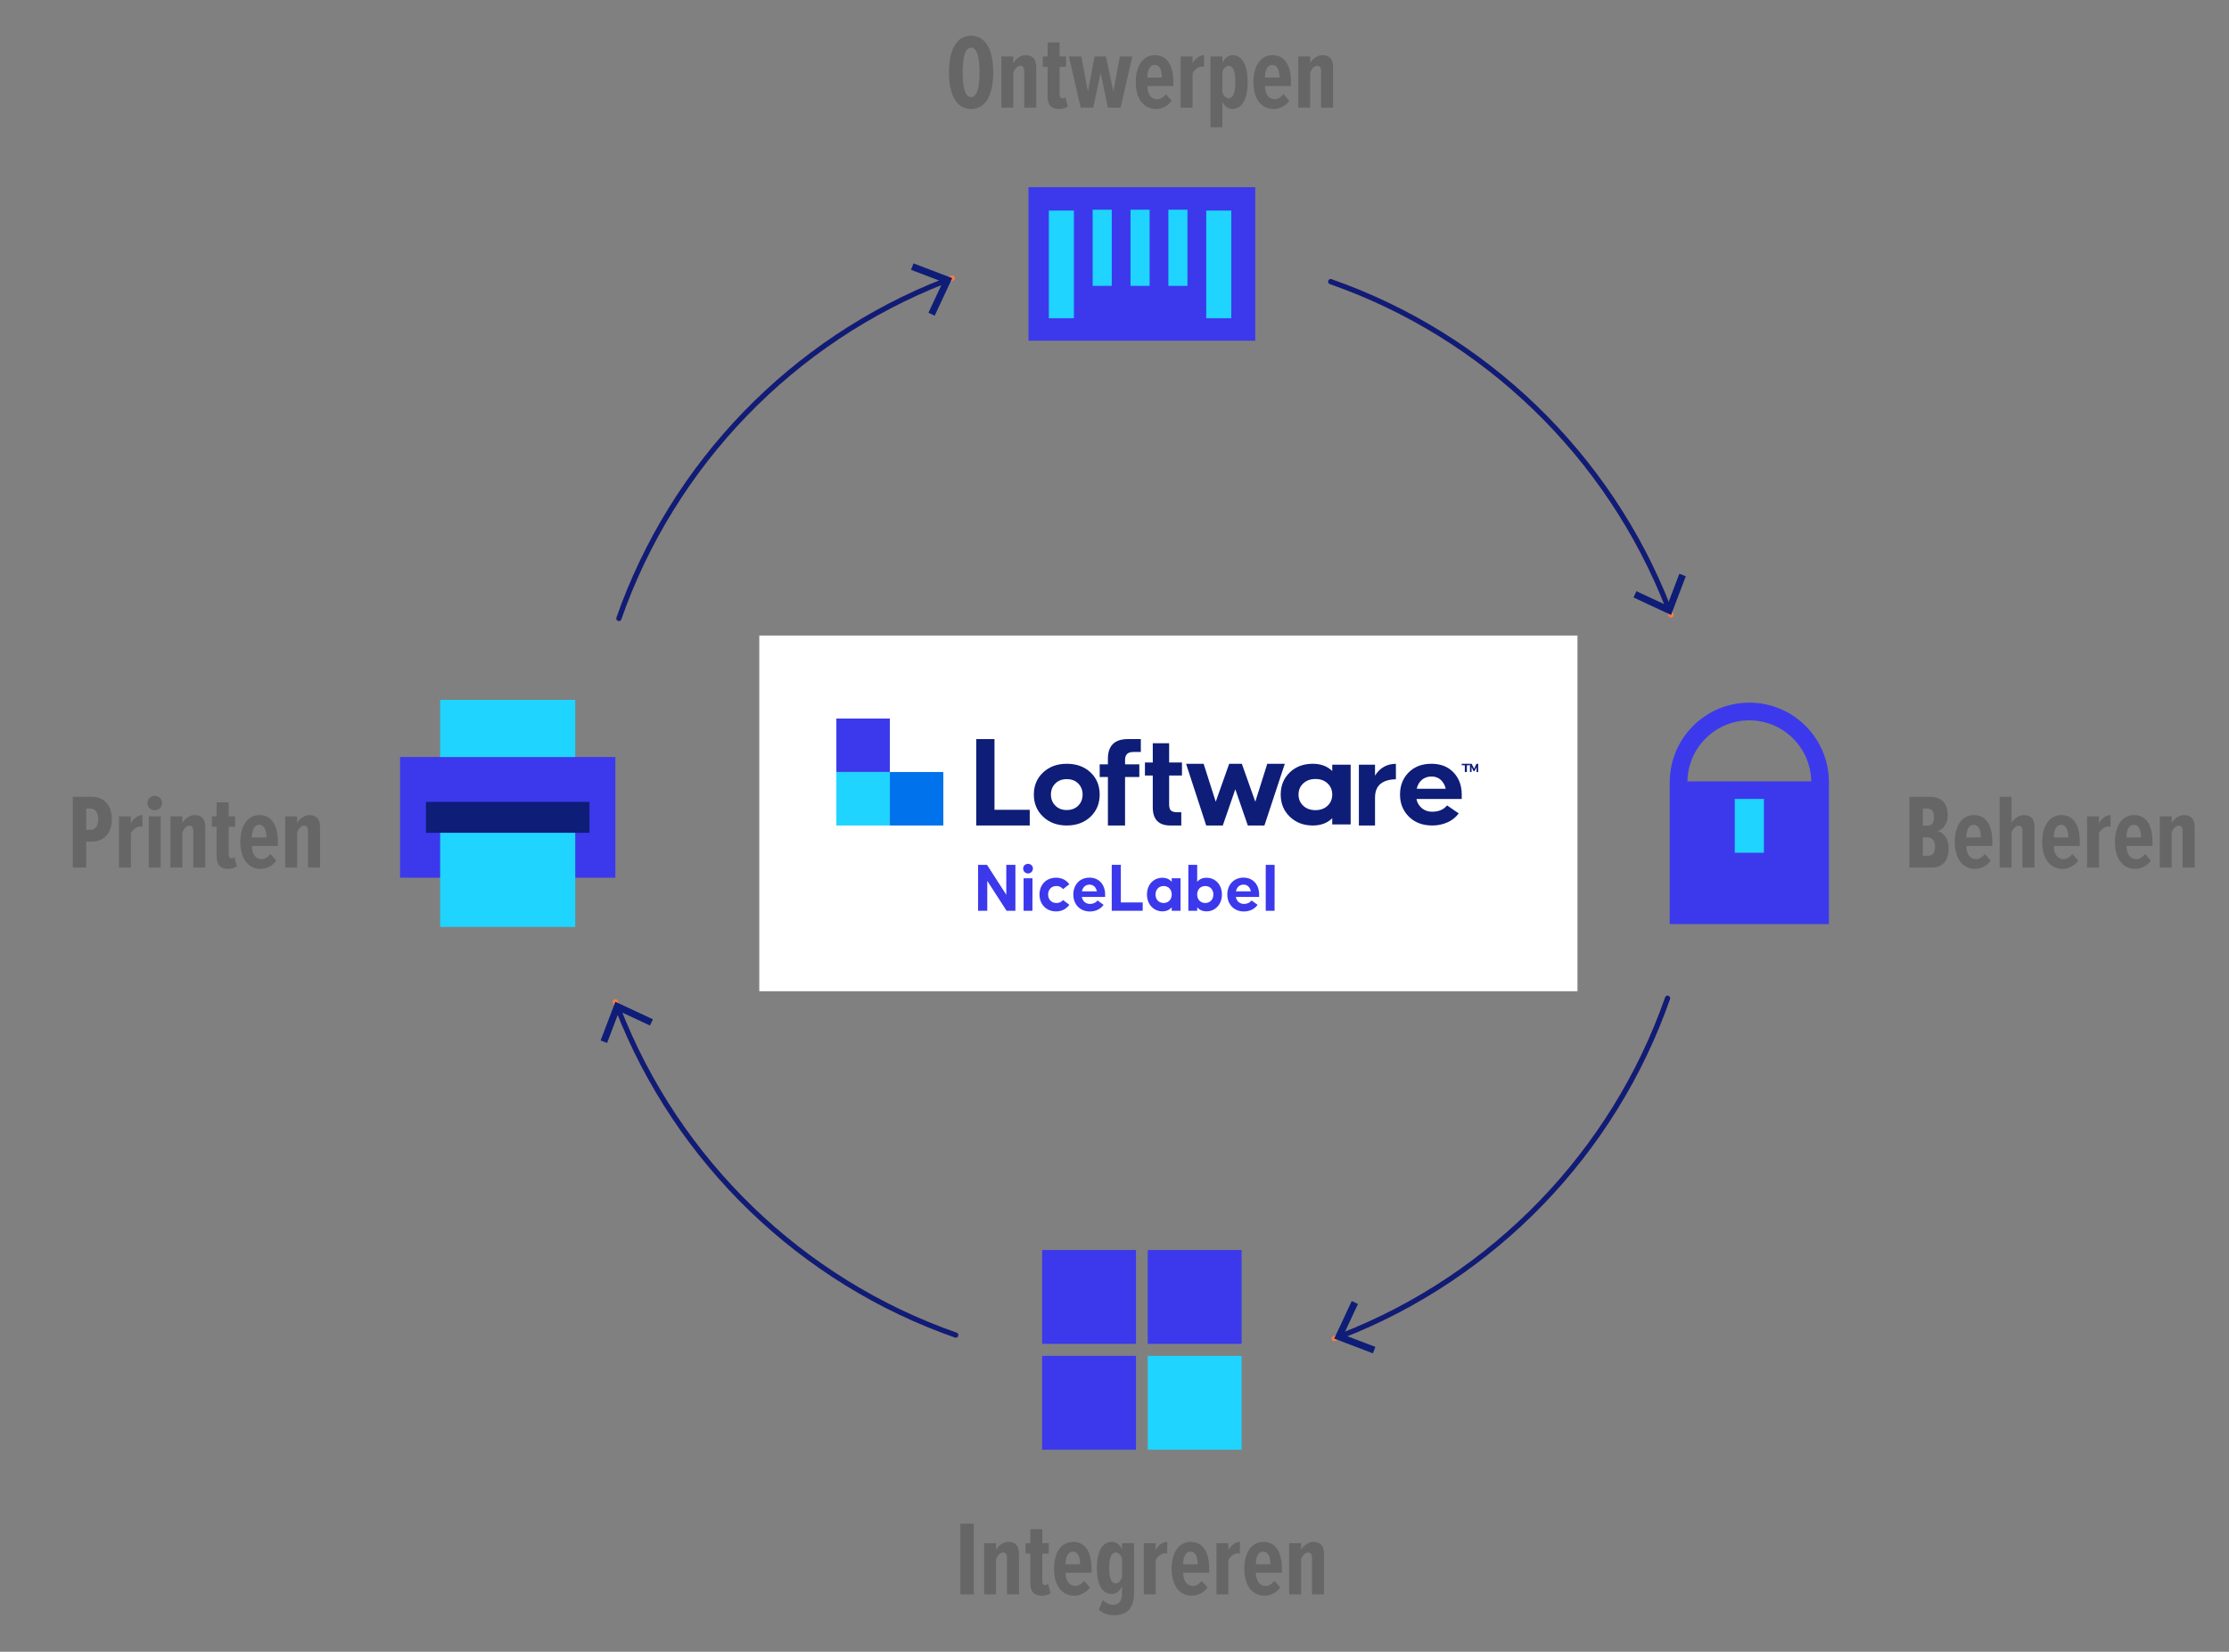 <?xml version="1.0" encoding="utf-8"?>
<!-- Generator: Adobe Illustrator 26.0.3, SVG Export Plug-In . SVG Version: 6.00 Build 0)  -->
<svg version="1.1" xmlns="http://www.w3.org/2000/svg" xmlns:xlink="http://www.w3.org/1999/xlink" x="0px" y="0px"
	 viewBox="0 0 1260 933.775" style="enable-background:new 0 0 1260 933.775;" xml:space="preserve">
<rect x="0" y="0" width="1260" height="933.775" fill="#808080" stroke="none"/>
<style type="text/css">
	.Graphic_x0020_Style{fill:none;stroke:#0E1D77;stroke-width:3;stroke-linecap:round;stroke-linejoin:round;stroke-miterlimit:10;}
	.st0{fill:none;}
	.st1{fill:#666666;}
	.st2{fill:#FFFFFF;}
	.st3{fill:#3C39EC;}
	.st4{fill:#1FD4FF;}
	.st5{fill:#0072EB;}
	.st6{fill:#0E1D77;}
	.st7{fill:#3399CC;}
	.st8{fill:#99CCE5;}
	.st9{fill:#3F3F3F;}
	.st10{fill:none;stroke:#F87D47;stroke-width:3;stroke-linecap:round;stroke-linejoin:round;stroke-miterlimit:10;}
	.st11{fill:none;stroke:#666666;stroke-width:3;stroke-linecap:round;stroke-linejoin:round;}
	.st12{fill:none;stroke:#0E1D77;stroke-width:3;stroke-linecap:round;stroke-linejoin:round;}
</style>
<g id="kleurvlakken">
</g>
<g id="Layer_4">
</g>
<g id="Layer_2">
</g>
<g id="kader">
	<g>
		<rect x="462.501" y="20.87" class="st0" width="365.944" height="88.771"/>
		<path class="st1" d="M536.425,40.91c0-11.76,3.72-20.699,12.54-20.699c8.76,0,12.479,8.939,12.479,20.699
			c0,11.759-3.72,20.699-12.479,20.699C540.146,61.609,536.425,52.67,536.425,40.91z M553.705,40.91c0-7.98-1.2-13.979-4.74-13.979
			c-3.6,0-4.8,6-4.8,13.979c0,7.859,1.2,13.979,4.8,13.979C552.505,54.89,553.705,48.77,553.705,40.91z"/>
		<path class="st1" d="M578.965,60.889V40.25c0-2.04-0.72-3.06-2.22-3.06c-1.74,0-3.24,1.92-3.96,3.78v19.919h-6.72V31.91h6.72v3.78
			c1.2-2.34,4.14-4.5,6.899-4.5c4.32,0,6.06,2.58,6.06,6.6v23.099H578.965z"/>
		<path class="st1" d="M592.165,54.23V37.79h-2.7v-5.88h2.7v-7.919h6.779v7.919h3.66v5.88h-3.66v15.12c0,1.8,0.42,2.7,1.62,2.7
			c0.66,0,1.26-0.3,1.62-0.78l1.38,5.339c-1.02,0.84-2.64,1.44-4.8,1.44C594.024,61.609,592.165,59.209,592.165,54.23z"/>
		<path class="st1" d="M626.304,60.889l-4.14-19.739l-4.2,19.739h-7.08l-6.659-28.979h7.02l3.72,19.799l3.78-19.799h6.42
			l4.199,19.799l3.66-19.799h7.08l-6.66,28.979H626.304z"/>
		<path class="st1" d="M642.023,46.37c0-8.399,3.6-15.179,10.859-15.179c7.32,0,10.38,6.54,10.38,15.06v2.399h-14.699
			c0.06,4.26,1.8,7.44,5.699,7.44c1.62,0,3.42-1.08,4.8-2.88l3.3,3.78c-2.279,3-5.52,4.62-8.819,4.62
			C646.043,61.609,642.023,55.31,642.023,46.37z M652.703,36.71c-3.3,0-4.14,4.08-4.14,7.14h8.22
			C656.783,40.61,656.003,36.71,652.703,36.71z"/>
		<path class="st1" d="M667.402,60.889V31.91h6.72v4.02c1.2-2.7,3.96-4.74,6.54-4.74v6.66c-0.42-0.12-0.9-0.18-1.32-0.18
			c-1.979,0-4.02,1.62-5.22,3.72v19.499H667.402z"/>
		<path class="st1" d="M690.981,57.289v14.64h-6.72V31.91h6.72v3.6c1.32-2.88,3.601-4.32,5.7-4.32c5.699,0,8.579,5.88,8.579,15.239
			c0,9.06-2.88,15.18-8.579,15.18C694.582,61.609,692.182,60.349,690.981,57.289z M698.302,46.43c0-5.16-0.84-9.24-3.84-9.24
			c-1.44,0-2.82,1.44-3.48,3.36v11.58c0.66,1.98,2.04,3.48,3.48,3.48C697.462,55.609,698.302,51.529,698.302,46.43z"/>
		<path class="st1" d="M708.502,46.37c0-8.399,3.6-15.179,10.859-15.179c7.319,0,10.379,6.54,10.379,15.06v2.399h-14.699
			c0.061,4.26,1.8,7.44,5.7,7.44c1.62,0,3.42-1.08,4.8-2.88l3.3,3.78c-2.28,3-5.52,4.62-8.819,4.62
			C712.521,61.609,708.502,55.31,708.502,46.37z M719.181,36.71c-3.3,0-4.14,4.08-4.14,7.14h8.22
			C723.261,40.61,722.48,36.71,719.181,36.71z"/>
		<path class="st1" d="M746.78,60.889V40.25c0-2.04-0.72-3.06-2.22-3.06c-1.739,0-3.239,1.92-3.96,3.78v19.919h-6.72V31.91h6.72
			v3.78c1.2-2.34,4.141-4.5,6.9-4.5c4.319,0,6.06,2.58,6.06,6.6v23.099H746.78z"/>
	</g>
	<g>
		<rect x="462.501" y="861.342" class="st0" width="365.944" height="88.771"/>
		<path class="st1" d="M542.876,901.362v-40.019h7.56v40.019H542.876z"/>
		<path class="st1" d="M569.215,901.362v-20.64c0-2.039-0.72-3.06-2.22-3.06c-1.739,0-3.239,1.92-3.96,3.78v19.919h-6.72v-28.979
			h6.72v3.781c1.2-2.341,4.141-4.5,6.9-4.5c4.319,0,6.06,2.58,6.06,6.6v23.099H569.215z"/>
		<path class="st1" d="M582.415,894.703v-16.439h-2.699v-5.881h2.699v-7.919h6.78v7.919h3.66v5.881h-3.66v15.119
			c0,1.8,0.42,2.699,1.62,2.699c0.659,0,1.26-0.299,1.619-0.779l1.381,5.34c-1.021,0.84-2.641,1.439-4.8,1.439
			C584.275,902.082,582.415,899.681,582.415,894.703z"/>
		<path class="st1" d="M595.795,886.842c0-8.399,3.6-15.179,10.859-15.179c7.32,0,10.38,6.539,10.38,15.059v2.4h-14.699
			c0.06,4.26,1.8,7.439,5.699,7.439c1.62,0,3.42-1.08,4.8-2.88l3.3,3.78c-2.279,3-5.52,4.619-8.819,4.619
			C599.814,902.082,595.795,895.783,595.795,886.842z M606.475,877.183c-3.3,0-4.14,4.08-4.14,7.139h8.22
			C610.555,881.083,609.774,877.183,606.475,877.183z"/>
		<path class="st1" d="M621.114,909.941l2.28-5.399c1.619,1.62,3.72,2.7,5.939,2.7c2.88,0,4.92-1.98,4.92-6.42v-4.08
			c-1.26,2.881-3.601,4.381-5.64,4.381c-5.7,0-8.58-5.4-8.58-14.7c0-9.12,2.88-14.759,8.58-14.759c2.039,0,4.439,1.26,5.64,4.319
			v-3.601h6.779v28.439c0,9.539-5.34,12.299-11.039,12.299C626.454,913.121,623.514,912.281,621.114,909.941z M634.254,891.642
			v-10.5c-0.601-1.979-1.98-3.479-3.42-3.479c-3,0-3.84,3.66-3.84,8.76c0,5.101,0.84,8.7,3.84,8.7
			C632.273,895.123,633.653,893.562,634.254,891.642z"/>
		<path class="st1" d="M646.554,901.362v-28.979h6.72v4.021c1.2-2.7,3.96-4.739,6.54-4.739v6.659c-0.421-0.12-0.9-0.181-1.32-0.181
			c-1.98,0-4.02,1.621-5.22,3.721v19.499H646.554z"/>
		<path class="st1" d="M662.273,886.842c0-8.399,3.6-15.179,10.859-15.179c7.319,0,10.379,6.539,10.379,15.059v2.4h-14.699
			c0.061,4.26,1.8,7.439,5.7,7.439c1.62,0,3.42-1.08,4.8-2.88l3.3,3.78c-2.28,3-5.52,4.619-8.819,4.619
			C666.293,902.082,662.273,895.783,662.273,886.842z M672.952,877.183c-3.3,0-4.14,4.08-4.14,7.139h8.22
			C677.032,881.083,676.252,877.183,672.952,877.183z"/>
		<path class="st1" d="M687.652,901.362v-28.979h6.72v4.021c1.2-2.7,3.96-4.739,6.54-4.739v6.659c-0.42-0.12-0.9-0.181-1.32-0.181
			c-1.979,0-4.02,1.621-5.22,3.721v19.499H687.652z"/>
		<path class="st1" d="M703.372,886.842c0-8.399,3.6-15.179,10.859-15.179c7.32,0,10.38,6.539,10.38,15.059v2.4h-14.699
			c0.06,4.26,1.8,7.439,5.699,7.439c1.62,0,3.42-1.08,4.8-2.88l3.3,3.78c-2.279,3-5.52,4.619-8.819,4.619
			C707.392,902.082,703.372,895.783,703.372,886.842z M714.052,877.183c-3.3,0-4.14,4.08-4.14,7.139h8.22
			C718.132,881.083,717.352,877.183,714.052,877.183z"/>
		<path class="st1" d="M741.65,901.362v-20.64c0-2.039-0.72-3.06-2.22-3.06c-1.739,0-3.239,1.92-3.96,3.78v19.919h-6.72v-28.979
			h6.72v3.781c1.2-2.341,4.141-4.5,6.9-4.5c4.319,0,6.06,2.58,6.06,6.6v23.099H741.65z"/>
	</g>
	<g>
		<rect x="976.812" y="450.452" class="st0" width="365.944" height="88.771"/>
		<path class="st1" d="M1079.355,490.471v-40.019h12.059c6.66,0,9.6,4.68,9.6,10.199c0,4.98-2.399,8.16-5.879,9.18
			c3.779,0.601,6.419,4.86,6.419,9.78c0,6.18-2.819,10.859-9.719,10.859H1079.355z M1093.274,461.972c0-2.88-1.02-4.86-3.84-4.86
			h-2.52v9.66h2.52C1092.255,466.772,1093.274,464.852,1093.274,461.972z M1093.814,478.591c0-2.939-1.32-5.16-4.14-5.16h-2.76
			v10.38h2.76C1092.494,483.811,1093.814,482.011,1093.814,478.591z"/>
		<path class="st1" d="M1104.975,475.952c0-8.399,3.6-15.18,10.859-15.18c7.32,0,10.38,6.54,10.38,15.06v2.399h-14.699
			c0.06,4.261,1.8,7.44,5.699,7.44c1.62,0,3.42-1.08,4.8-2.88l3.3,3.779c-2.279,3-5.52,4.62-8.819,4.62
			C1108.994,491.191,1104.975,484.891,1104.975,475.952z M1115.654,466.292c-3.3,0-4.14,4.08-4.14,7.14h8.22
			C1119.734,470.192,1118.954,466.292,1115.654,466.292z"/>
		<path class="st1" d="M1143.254,490.471v-20.699c0-2.04-0.72-3-2.22-3c-1.74,0-3.24,1.92-3.96,3.779v19.92h-6.72v-40.019h6.72
			v14.819c1.2-2.34,4.14-4.5,6.899-4.5c4.32,0,6.06,2.4,6.06,6.54v23.159H1143.254z"/>
		<path class="st1" d="M1154.414,475.952c0-8.399,3.6-15.18,10.859-15.18c7.32,0,10.38,6.54,10.38,15.06v2.399h-14.699
			c0.06,4.261,1.8,7.44,5.699,7.44c1.62,0,3.42-1.08,4.8-2.88l3.3,3.779c-2.279,3-5.52,4.62-8.819,4.62
			C1158.434,491.191,1154.414,484.891,1154.414,475.952z M1165.094,466.292c-3.3,0-4.14,4.08-4.14,7.14h8.22
			C1169.174,470.192,1168.394,466.292,1165.094,466.292z"/>
		<path class="st1" d="M1179.794,490.471v-28.979h6.72v4.021c1.2-2.7,3.96-4.74,6.54-4.74v6.66c-0.42-0.12-0.9-0.181-1.32-0.181
			c-1.979,0-4.02,1.62-5.22,3.721v19.499H1179.794z"/>
		<path class="st1" d="M1195.514,475.952c0-8.399,3.6-15.18,10.859-15.18c7.319,0,10.379,6.54,10.379,15.06v2.399h-14.699
			c0.061,4.261,1.8,7.44,5.7,7.44c1.62,0,3.42-1.08,4.8-2.88l3.3,3.779c-2.28,3-5.52,4.62-8.819,4.62
			C1199.533,491.191,1195.514,484.891,1195.514,475.952z M1206.192,466.292c-3.3,0-4.14,4.08-4.14,7.14h8.22
			C1210.272,470.192,1209.493,466.292,1206.192,466.292z"/>
		<path class="st1" d="M1233.792,490.471v-20.64c0-2.04-0.72-3.06-2.22-3.06c-1.74,0-3.24,1.92-3.96,3.779v19.92h-6.72v-28.979h6.72
			v3.78c1.2-2.34,4.14-4.5,6.899-4.5c4.32,0,6.06,2.58,6.06,6.6v23.1H1233.792z"/>
	</g>
	<g>
		<rect x="-72.115" y="450.452" class="st0" width="365.944" height="88.771"/>
		<path class="st1" d="M41.168,490.471v-40.019h10.8c7.74,0,11.279,5.939,11.279,12.659s-3.54,12.66-11.279,12.66h-3.24v14.699
			H41.168z M55.508,463.112c0-3.6-1.5-6-4.38-6h-2.4v12h2.4C54.008,469.112,55.508,466.712,55.508,463.112z"/>
		<path class="st1" d="M67.268,490.471v-28.979h6.72v4.021c1.2-2.7,3.96-4.74,6.54-4.74v6.66c-0.42-0.12-0.9-0.181-1.32-0.181
			c-1.979,0-4.02,1.62-5.22,3.721v19.499H67.268z"/>
		<path class="st1" d="M83.347,453.993c0-2.28,1.86-4.14,4.14-4.14s4.14,1.859,4.14,4.14c0,2.279-1.86,4.079-4.14,4.079
			S83.347,456.272,83.347,453.993z M84.127,490.471v-28.979h6.72v28.979H84.127z"/>
		<path class="st1" d="M109.266,490.471v-20.64c0-2.04-0.72-3.06-2.22-3.06c-1.74,0-3.24,1.92-3.96,3.779v19.92h-6.72v-28.979h6.72
			v3.78c1.2-2.34,4.14-4.5,6.9-4.5c4.32,0,6.06,2.58,6.06,6.6v23.1H109.266z"/>
		<path class="st1" d="M122.466,483.811v-16.439h-2.7v-5.88h2.7v-7.919h6.78v7.919h3.66v5.88h-3.66v15.12
			c0,1.8,0.42,2.699,1.62,2.699c0.66,0,1.26-0.3,1.62-0.779l1.38,5.339c-1.02,0.841-2.64,1.44-4.8,1.44
			C124.326,491.191,122.466,488.791,122.466,483.811z"/>
		<path class="st1" d="M135.846,475.952c0-8.399,3.6-15.18,10.859-15.18c7.32,0,10.379,6.54,10.379,15.06v2.399h-14.699
			c0.06,4.261,1.8,7.44,5.7,7.44c1.62,0,3.42-1.08,4.8-2.88l3.3,3.779c-2.28,3-5.52,4.62-8.819,4.62
			C139.866,491.191,135.846,484.891,135.846,475.952z M146.525,466.292c-3.3,0-4.14,4.08-4.14,7.14h8.22
			C150.605,470.192,149.825,466.292,146.525,466.292z"/>
		<path class="st1" d="M174.125,490.471v-20.64c0-2.04-0.72-3.06-2.22-3.06c-1.74,0-3.24,1.92-3.96,3.779v19.92h-6.72v-28.979h6.72
			v3.78c1.2-2.34,4.14-4.5,6.9-4.5c4.32,0,6.06,2.58,6.06,6.6v23.1H174.125z"/>
	</g>
</g>
<g id="logo_LNL">
	<g>
		<rect x="429.208" y="359.279" class="st2" width="462.5" height="201.087"/>
		<rect x="472.777" y="406.199" class="st3" width="30.234" height="30.234"/>
		<rect x="472.777" y="436.43" class="st4" width="30.234" height="30.234"/>
		<rect x="503.011" y="436.43" class="st5" width="30.234" height="30.234"/>
		<polygon class="st6" points="551.851,466.665 551.851,417.825 562.159,417.825 562.159,457.797 582.085,457.797 582.085,466.665 
					"/>
		<path class="st6" d="M594.068,449.196c0,2.525,0.837,4.613,2.511,6.265c1.631,1.646,3.777,2.469,6.437,2.469
			s4.819-0.826,6.476-2.477c1.651-1.652,2.476-3.74,2.476-6.265s-0.825-4.615-2.476-6.269c-1.645-1.638-3.804-2.457-6.476-2.457
			s-4.83,0.826-6.476,2.477C594.889,444.58,594.065,446.666,594.068,449.196z M584.41,449.196c0-5.055,1.741-9.221,5.222-12.498
			c3.482-3.277,7.943-4.916,13.383-4.919c5.498,0,9.973,1.628,13.426,4.883c3.453,3.255,5.18,7.433,5.18,12.534
			c0,5.05-1.727,9.228-5.18,12.534c-3.507,3.29-7.983,4.935-13.426,4.935s-9.91-1.66-13.4-4.979
			C586.145,458.359,584.41,454.196,584.41,449.196z"/>
		<path class="st6" d="M626.268,432.099v-3.082c0-7.461,3.773-11.192,11.318-11.192h7.292v7.286h-4.267
			c-3.098,0-4.647,1.478-4.647,4.433v2.554h8.065v7.139h-8.069v27.426h-9.691v-27.426h-4.647v-7.139H626.268z"/>
		<path class="st6" d="M647.204,438.418v-7.354h4.432v-10.913h9.247v10.913h7.252v7.354h-7.252v16.407
			c-0.027,0.817,0.097,1.632,0.367,2.399c0.208,0.576,0.619,1.047,1.148,1.316c0.445,0.233,0.918,0.402,1.406,0.502
			c0.55,0.09,1.107,0.129,1.664,0.118h2.284v7.506h-6.148c-6.645,0-9.968-3.431-9.968-10.293v-17.954H647.204z"/>
		<polygon class="st6" points="670.461,431.779 680.379,431.779 687.223,453.24 694.834,431.779 701.983,431.779 709.594,453.24 
			716.359,431.779 726.277,431.779 714.746,466.665 705.364,466.665 698.293,446.187 691.219,466.665 681.841,466.665 		"/>
		<path class="st6" d="M734.023,449.19c0,2.545,0.887,4.65,2.662,6.314c1.775,1.665,4.078,2.494,6.911,2.489
			c2.83,0,5.118-0.832,6.865-2.497c1.747-1.665,2.621-3.767,2.621-6.306c0-2.55-0.874-4.656-2.621-6.318s-4.036-2.49-6.865-2.485
			c-2.83,0-5.133,0.832-6.911,2.497C734.907,444.548,734.02,446.65,734.023,449.19z M729.112,436.625
			c3.383-3.233,7.71-4.849,12.982-4.846c4.553,0,8.215,1.37,10.987,4.11v-3.601h10.407v33.789h-10.407v-3.525
			c-2.775,2.745-6.438,4.116-10.987,4.114c-5.215,0-9.542-1.653-12.982-4.958c-3.44-3.305-5.16-7.478-5.16-12.517
			C723.951,444.092,725.672,439.904,729.112,436.625z"/>
		<path class="st6" d="M777.267,432.3v6.199c2.672-4.379,6.607-6.619,11.803-6.72v8.755c-7.869,0.19-11.803,3.646-11.803,10.367
			v15.764h-9.128V432.3H777.267z"/>
		<path class="st6" d="M800.855,445.914h16.361c-0.361-1.898-1.32-3.65-2.754-5.029c-0.704-0.635-1.537-1.13-2.45-1.455
			c-0.912-0.325-1.885-0.474-2.86-0.438c-1.998-0.057-3.943,0.613-5.428,1.87C802.211,442.21,801.205,443.983,800.855,445.914z
			 M796.28,436.662c3.258-3.255,7.549-4.882,12.872-4.882c5.221,0,9.383,1.628,12.483,4.882c3.101,3.255,4.65,7.432,4.647,12.532
			v2.477h-25.583c0.352,2.044,1.448,3.91,3.101,5.279c1.595,1.287,3.639,1.975,5.741,1.933c3.723,0,6.539-1.191,8.449-3.572
			l6.594,4.517c-1.587,2.166-3.754,3.901-6.282,5.029c-2.733,1.229-5.732,1.847-8.761,1.806c-5.379,0-9.744-1.651-13.096-4.954
			c-3.351-3.303-5.034-7.473-5.048-12.512C791.396,444.14,793.024,439.962,796.28,436.662z"/>
		<polygon class="st6" points="826.281,431.779 830.933,431.779 830.933,432.623 829.198,432.623 829.198,436.431 828.031,436.431 
			828.031,432.623 826.281,432.623 		"/>
		<polygon class="st6" points="831.881,431.779 833.263,434.541 834.648,431.779 835.584,431.779 835.584,436.431 834.656,436.431 
			834.656,433.645 833.584,435.894 832.945,435.894 831.854,433.637 831.854,436.423 830.933,436.423 830.933,431.779 		"/>
		<polygon class="st3" points="552.89,514.879 558.085,514.879 558.085,497.977 568.993,514.879 573.988,514.879 573.988,488.907 
			568.833,488.907 568.833,505.849 557.925,488.907 552.89,488.907 		"/>
		<path class="st3" d="M578.61,514.879h4.995l0.04-18.38h-5.035V514.879z M581.128,493.782c1.319,0,2.757-1.039,2.757-2.797
			c0-1.718-1.438-2.637-2.757-2.637c-1.358,0-2.757,0.919-2.757,2.637C578.371,492.743,579.769,493.782,581.128,493.782z"/>
		<path class="st3" d="M596.992,515.238c3.237,0,5.874-1.438,7.472-3.756l-3.556-2.677c-0.679,0.839-1.758,1.678-3.796,1.678
			c-2.757,0-4.635-2.038-4.635-4.795s1.878-4.795,4.635-4.795c2.038,0,3.157,0.999,3.796,1.758l3.556-2.757
			c-1.598-2.278-4.235-3.716-7.472-3.716c-5.554,0-9.39,3.956-9.39,9.51C587.603,511.243,591.438,515.238,596.992,515.238z"/>
		<path class="st3" d="M611.597,503.891c0.479-2.317,1.998-3.796,4.275-3.796c2.357,0,3.716,1.638,4.156,3.796H611.597z
			 M616.072,515.278c3.356,0,6.153-1.438,7.752-3.756l-3.396-2.477c-0.639,0.839-1.918,1.958-4.355,1.958
			c-2.278,0-4.076-1.478-4.555-3.956h13.186v-1.359c0-5.474-3.356-9.55-8.83-9.55c-5.554,0-9.15,4.076-9.15,9.55
			C606.722,511.163,610.438,515.278,616.072,515.278z"/>
		<polygon class="st3" points="628.434,514.879 645.935,514.879 645.935,510.164 633.588,510.164 633.588,488.907 628.434,488.907 
					"/>
		<path class="st3" d="M657.787,510.484c-2.757,0-4.595-2.038-4.595-4.795s1.838-4.795,4.595-4.795s4.555,2.038,4.555,4.795
			S660.544,510.484,657.787,510.484z M657.068,515.198c2.318,0,4.036-0.839,5.274-2.238v1.918h4.995v-18.38h-4.995v1.958
			c-1.239-1.398-2.957-2.238-5.274-2.238c-5.035,0-8.711,3.916-8.711,9.47C648.357,511.163,652.033,515.198,657.068,515.198z"/>
		<path class="st3" d="M681.296,510.484c-2.757,0-4.555-2.038-4.555-4.795s1.798-4.795,4.555-4.795s4.595,2.038,4.595,4.795
			S684.053,510.484,681.296,510.484z M682.015,515.198c5.035,0,8.711-4.036,8.711-9.51c0-5.554-3.676-9.47-8.711-9.47
			c-2.318,0-4.036,0.839-5.274,2.238v-9.55h-4.995v25.972h4.995v-1.918C677.979,514.359,679.697,515.198,682.015,515.198z"/>
		<path class="st3" d="M698.651,503.891c0.479-2.317,1.998-3.796,4.275-3.796c2.357,0,3.716,1.638,4.155,3.796H698.651z
			 M703.126,515.278c3.356,0,6.153-1.438,7.752-3.756l-3.396-2.477c-0.639,0.839-1.918,1.958-4.355,1.958
			c-2.278,0-4.076-1.478-4.555-3.956h13.186v-1.359c0-5.474-3.356-9.55-8.83-9.55c-5.554,0-9.15,4.076-9.15,9.55
			C693.777,511.163,697.493,515.278,703.126,515.278z"/>
		<polygon class="st3" points="715.488,514.879 720.482,514.879 720.522,488.907 715.488,488.907 		"/>
	</g>
	<rect x="581.38" y="105.831" class="st3" width="128.187" height="86.793"/>
	<g>
		<rect x="592.891" y="119.05" class="st4" width="14.16" height="60.855"/>
		<rect x="681.857" y="119.05" class="st4" width="14.16" height="60.855"/>
		<rect x="617.662" y="118.551" class="st4" width="10.787" height="43.048"/>
		<rect x="639.06" y="118.551" class="st4" width="10.787" height="43.048"/>
		<rect x="660.458" y="118.551" class="st4" width="10.787" height="43.048"/>
	</g>
	<g>
		<path class="st3" d="M1033.845,441.728c-0.269-24.622-20.302-44.501-44.987-44.501c-24.686,0-44.719,19.879-44.987,44.501h-0.013
			v80.69h90v-80.69H1033.845z M988.857,407.227c19.132,0,34.718,15.432,34.987,34.501H953.87
			C954.139,422.659,969.725,407.227,988.857,407.227z"/>
		<rect x="980.622" y="451.656" class="st4" width="16.469" height="30.417"/>
	</g>
	<g>
		<rect x="589.096" y="706.65" class="st3" width="53.06" height="53.06"/>
		<rect x="648.79" y="706.65" class="st3" width="53.06" height="53.06"/>
		<rect x="589.096" y="766.507" class="st3" width="53.06" height="53.06"/>
		<rect x="648.79" y="766.507" class="st4" width="53.06" height="53.06"/>
	</g>
	<g>
		<rect x="226.143" y="427.947" class="st3" width="121.71" height="68.239"/>
		<rect x="240.775" y="453.314" class="st6" width="92.446" height="17.505"/>
		<rect x="248.819" y="470.819" class="st4" width="76.358" height="53.191"/>
		<rect x="248.819" y="395.635" class="st4" width="76.358" height="32.312"/>
	</g>
</g>
<g id="tekst">
</g>
<g id="blokken">
	<g>
		<g>
			<path class="st10" d="M540.253,754.753c-88.797-31.047-159.567-100.492-192.406-188.432"/>
		</g>
		<g>
			<g>
				<path class="st12" d="M540.253,754.753c-87.463-30.581-157.435-98.414-190.9-184.48"/>
				<g>
					<polygon class="st6" points="369.074,576.221 367.427,579.76 350.003,571.626 343.163,589.601 339.516,588.209 347.851,566.32 
											"/>
				</g>
			</g>
		</g>
	</g>
	<g>
		<g>
			<path class="st10" d="M942.626,564.334c-31.047,88.797-100.492,159.567-188.432,192.406"/>
		</g>
		<g>
			<g>
				<path class="st12" d="M942.626,564.334c-30.581,87.463-98.414,157.435-184.48,190.9"/>
				<g>
					<polygon class="st6" points="764.094,735.513 767.633,737.16 759.499,754.585 777.473,761.425 776.082,765.072 
						754.192,756.737 					"/>
				</g>
			</g>
		</g>
	</g>
	<g>
		<g>
			<path class="st10" d="M349.834,349.637c31.047-88.797,100.492-159.567,188.432-192.406"/>
		</g>
		<g>
			<g>
				<path class="st12" d="M349.834,349.637c30.581-87.463,98.414-157.435,184.48-190.9"/>
				<g>
					<polygon class="st6" points="528.366,178.458 524.827,176.81 532.961,159.386 514.987,152.546 516.379,148.899 
						538.268,157.234 					"/>
				</g>
			</g>
		</g>
	</g>
	<g>
		<g>
			<path class="st10" d="M752.207,159.218c88.797,31.047,159.567,100.492,192.406,188.432"/>
		</g>
		<g>
			<g>
				<path class="st12" d="M752.207,159.218c87.463,30.581,157.435,98.414,190.9,184.48"/>
				<g>
					<polygon class="st6" points="923.386,337.749 925.033,334.21 942.457,342.344 949.298,324.37 952.945,325.762 944.609,347.651 
											"/>
				</g>
			</g>
		</g>
	</g>
</g>
</svg>
